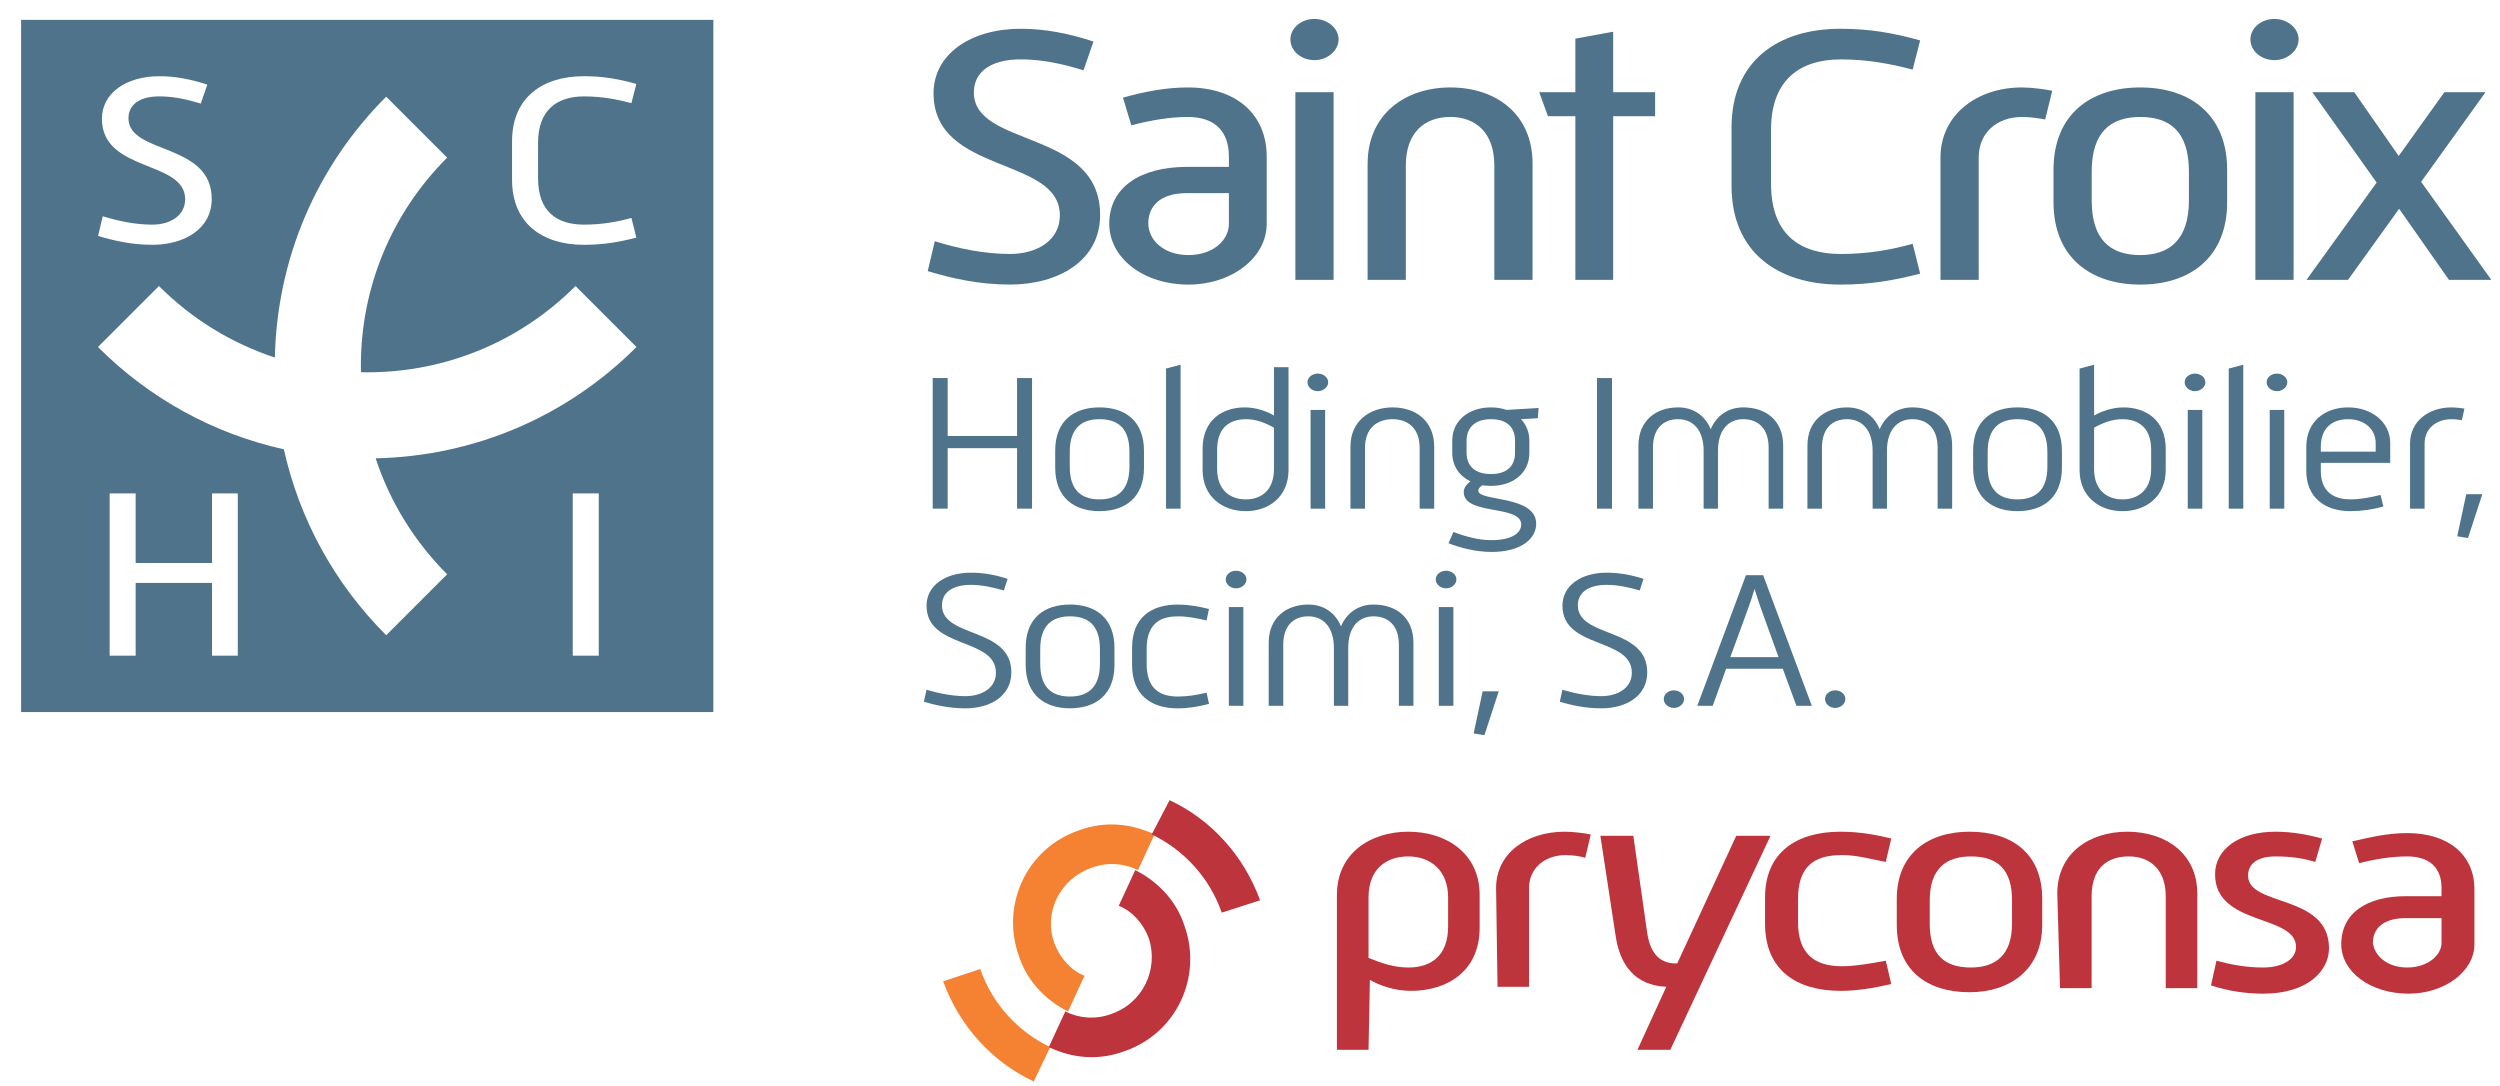 <?xml version="1.0" encoding="utf-8"?>
<!-- Generator: Adobe Illustrator 15.0.0, SVG Export Plug-In . SVG Version: 6.00 Build 0)  -->
<!DOCTYPE svg PUBLIC "-//W3C//DTD SVG 1.1//EN" "http://www.w3.org/Graphics/SVG/1.1/DTD/svg11.dtd">
<svg version="1.1" id="Layer_1" xmlns="http://www.w3.org/2000/svg" xmlns:xlink="http://www.w3.org/1999/xlink" x="0px" y="0px"
	 width="268px" height="116.415px" viewBox="0 0 268 116.415" enable-background="new 0 0 268 116.415" xml:space="preserve">
<path fill="#4E738A" d="M100.211,25.859c2.494,0.782,5.299,1.367,8.06,1.367c2.895,0,5.345-1.444,5.345-4.14
	c0-6.368-13.539-4.338-13.539-13.087c0-4.18,3.964-6.915,9.352-6.915c2.627,0,5.166,0.508,7.793,1.368l-1.069,3.085
	c-2.271-0.702-4.453-1.172-6.724-1.172c-3.206,0-5.032,1.329-5.032,3.555c0,5.938,13.537,3.906,13.537,13.125
	c0,4.922-4.498,7.461-9.664,7.461c-3.339,0-6.234-0.664-8.817-1.444L100.211,25.859z"/>
<path fill="#4E738A" d="M127.241,17.891h4.497v-1.094c0-2.735-1.513-4.259-4.407-4.259c-2.004,0-4.142,0.391-6.056,0.899
	l-0.892-2.969c2.226-0.625,4.587-1.094,6.947-1.094c5.121,0,8.461,2.813,8.461,7.423v7.188c0,3.671-3.786,6.523-8.372,6.523
	c-4.855,0-8.506-2.853-8.506-6.523C118.914,20.039,122.298,17.891,127.241,17.891 M127.42,27.343c2.583,0,4.318-1.562,4.318-3.358
	v-3.282h-4.497c-2.939,0-4.142,1.445-4.142,3.242C123.1,25.704,124.703,27.343,127.42,27.343"/>
<path fill="#4E738A" d="M138.331,4.218c0-1.211,1.157-2.188,2.582-2.188c1.381,0,2.582,0.976,2.582,2.188s-1.201,2.227-2.582,2.227
	C139.488,6.444,138.331,5.468,138.331,4.218 M138.863,9.882h4.098V30h-4.098V9.882z"/>
<path fill="#4E738A" d="M146.611,17.538c0-5.313,4.054-8.164,8.861-8.164c4.898,0,8.818,2.851,8.818,8.164V30h-4.098V17.735
	c0-3.478-1.959-5.197-4.721-5.197c-2.806,0-4.766,1.719-4.766,5.197v12.266h-4.098V17.538H146.611z"/>
<polygon fill="#4E738A" points="168.879,12.46 165.939,12.46 165.006,9.882 168.879,9.882 168.879,4.14 172.932,3.398 
	172.932,9.882 177.43,9.882 177.43,12.46 172.932,12.46 172.932,29.999 168.879,29.999 "/>
<path fill="#4E738A" d="M205.84,29.335c-2.895,0.743-5.389,1.173-8.55,1.173c-6.681,0-11.668-3.438-11.668-10.587v-6.25
	c0-7.149,4.987-10.586,11.668-10.586c3.117,0,5.61,0.43,8.55,1.25l-0.802,3.125c-2.228-0.585-4.765-1.093-7.703-1.093
	c-4.454,0-7.481,2.265-7.481,7.54v5.782c0,5.391,3.027,7.539,7.481,7.539c2.938,0,5.478-0.47,7.703-1.095L205.84,29.335z"/>
<path fill="#4E738A" d="M208.021,16.874c0-4.531,3.873-7.5,8.729-7.5c1.068,0,2.449,0.196,3.25,0.352l-0.756,3.085
	c-0.535-0.117-1.648-0.272-2.449-0.272c-2.807,0-4.677,1.757-4.677,4.335V30h-4.097V16.874z"/>
<path fill="#4E738A" d="M220.137,18.202c0-5.937,3.963-8.828,9.307-8.828c5.343,0,9.307,2.93,9.307,8.828v3.477
	c0,5.899-3.964,8.829-9.307,8.829c-5.344,0-9.307-2.93-9.307-8.829V18.202z M229.441,27.343c3.117,0,5.211-1.639,5.211-5.858v-3.087
	c0-4.258-2.004-5.859-5.211-5.859c-3.162,0-5.211,1.602-5.211,5.859v3.087C224.23,25.704,226.234,27.343,229.441,27.343"/>
<path fill="#4E738A" d="M241.244,4.218c0-1.211,1.156-2.188,2.583-2.188c1.38,0,2.582,0.976,2.582,2.188s-1.202,2.227-2.582,2.227
	C242.4,6.444,241.244,5.468,241.244,4.218 M241.777,9.882h4.097V30h-4.097V9.882z"/>
<polygon fill="#4E738A" points="254.779,19.57 247.879,9.883 252.376,9.883 257.141,16.718 262.039,9.883 266.448,9.883 
	259.545,19.493 267.07,30.001 262.529,30.001 257.186,22.382 251.708,30.001 247.256,30.001 "/>
<path fill="#4E738A" d="M76.471,76.334H2.262V2.128h74.209V76.334z M68.231,37.198l-6.535-6.535
	c-5.964,5.964-13.895,9.249-22.331,9.249c-0.222,0-0.443-0.012-0.664-0.017c-0.004-0.221-0.016-0.44-0.016-0.664
	c0-8.434,3.285-16.365,9.25-22.33L41.4,10.365c-7.497,7.497-11.706,17.397-11.935,27.961c-4.632-1.525-8.88-4.116-12.428-7.664
	L10.5,37.199c5.559,5.557,12.44,9.303,19.93,10.967c1.666,7.492,5.412,14.373,10.97,19.932l6.535-6.535
	c-3.549-3.549-6.141-7.797-7.665-12.43C50.835,48.902,60.735,44.693,68.231,37.198 M10.515,25.291
	c1.703,0.515,3.61,0.952,5.812,0.952c3.404,0,6.369-1.674,6.369-4.917c0-6.076-8.923-4.737-8.923-8.649
	c0-1.469,1.204-2.344,3.317-2.344c1.497,0,2.935,0.309,4.432,0.772l0.704-2.034C20.495,8.505,18.822,8.17,17.09,8.17
	c-3.551,0-6.163,1.803-6.163,4.558c0,5.766,8.922,4.428,8.922,8.624c0,1.777-1.614,2.729-3.521,2.729
	c-1.821,0-3.669-0.387-5.313-0.901L10.515,25.291z M67.689,23.361c-1.467,0.412-3.141,0.72-5.077,0.72
	c-2.935,0-4.932-1.416-4.932-4.968v-3.81c0-3.477,1.997-4.968,4.932-4.968c1.937,0,3.61,0.333,5.077,0.72l0.528-2.059
	c-1.937-0.541-3.581-0.825-5.635-0.825c-4.403,0-7.69,2.266-7.69,6.977v4.121c0,4.711,3.287,6.976,7.69,6.976
	c2.084,0,3.727-0.282,5.635-0.771L67.689,23.361z M11.754,70.291h2.788V62.49h8.189v7.801h2.759V52.889h-2.759v7.467h-8.189v-7.467
	h-2.788V70.291z M61.398,70.291h2.788V52.889h-2.788V70.291z"/>
<polygon fill="#4E738A" points="99.985,40.525 101.591,40.525 101.591,46.74 109.03,46.74 109.03,40.525 110.636,40.525 
	110.636,54.527 109.03,54.527 109.03,48.043 101.591,48.043 101.591,54.527 99.985,54.527 "/>
<path fill="#4E738A" d="M113.118,48.314c0-3.232,2.032-4.641,4.747-4.641c2.74,0,4.77,1.43,4.77,4.66v1.803
	c0,3.211-2.03,4.66-4.77,4.66c-2.715,0-4.747-1.449-4.747-4.66V48.314z M117.865,53.533c1.795,0,3.211-0.85,3.211-3.5v-1.594
	c0-2.672-1.37-3.502-3.211-3.502c-1.771,0-3.188,0.83-3.188,3.502v1.594C114.677,52.684,116.047,53.533,117.865,53.533"/>
<polygon fill="#4E738A" points="125,39.51 126.559,39.095 126.559,54.527 125,54.527 "/>
<path fill="#4E738A" d="M128.921,48.107c0-3.066,2.101-4.434,4.533-4.434c1.251,0,2.409,0.455,3.116,0.869v-5.179h1.56v11.021
	c0,2.879-2.125,4.412-4.581,4.412c-2.479,0-4.628-1.533-4.628-4.412V48.107L128.921,48.107z M133.549,53.533
	c1.701,0,3.021-1.014,3.021-3.252V45.85c-0.99-0.561-1.959-0.912-2.999-0.912c-1.676,0-3.094,0.83-3.094,3.271v2.072
	C130.479,52.52,131.848,53.533,133.549,53.533"/>
<path fill="#4E738A" d="M140.163,40.982c0-0.518,0.496-0.934,1.11-0.934c0.59,0,1.109,0.416,1.109,0.934
	c0,0.518-0.52,0.951-1.109,0.951C140.659,41.934,140.163,41.498,140.163,40.982 M140.494,43.943h1.561v10.584h-1.561V43.943z"/>
<path fill="#4E738A" d="M144.77,47.879c0-2.734,2.056-4.205,4.512-4.205c2.503,0,4.464,1.471,4.464,4.205v6.648h-1.56v-6.545
	c0-2.031-1.229-3.045-2.904-3.045c-1.701,0-2.952,1.014-2.952,3.045v6.545h-1.56V47.879z"/>
<path fill="#4E738A" d="M159.887,57.904c2.242,0,3.188-0.809,3.188-1.678c0-2.154-6.163-0.934-6.163-3.48
	c0-0.434,0.307-0.85,0.731-1.139c-1.205-0.58-1.961-1.658-1.961-3.066v-1.305c0-2.133,1.748-3.563,4.157-3.563
	c0.612,0,1.181,0.104,1.675,0.27l3.426-0.207l-0.094,1.098l-1.795,0.104c0.566,0.6,0.896,1.389,0.896,2.299v1.305
	c0,2.135-1.7,3.543-4.108,3.543c-0.331,0-0.639-0.021-0.944-0.063c-0.261,0.188-0.426,0.373-0.426,0.58
	c0,1.182,6.211,0.455,6.211,3.543c0,1.553-1.535,3.023-4.794,3.023c-1.747,0-3.519-0.496-4.606-0.934l0.521-1.201
	C157.17,57.531,158.469,57.904,159.887,57.904 M162.412,48.541v-1.305c0-1.348-0.779-2.299-2.573-2.299
	c-1.817,0-2.622,0.994-2.622,2.299v1.305c0,1.326,0.805,2.277,2.622,2.277C161.633,50.82,162.412,49.867,162.412,48.541"/>
<rect x="171.2" y="40.525" fill="#4E738A" width="1.604" height="14.004"/>
<path fill="#4E738A" d="M175.641,47.775c0-2.734,1.938-4.102,4.252-4.102c1.653,0,2.905,0.891,3.494,2.342
	c0.614-1.451,1.866-2.342,3.496-2.342c2.385,0,4.273,1.367,4.273,4.102v6.752h-1.559v-6.545c0-2.029-1.109-3.045-2.716-3.045
	c-1.604,0-2.716,1.16-2.716,3.396v6.193h-1.536v-6.193c0-2.236-1.133-3.396-2.737-3.396c-1.606,0-2.693,1.016-2.693,3.045v6.545
	h-1.559V47.775L175.641,47.775z"/>
<path fill="#4E738A" d="M193.757,47.775c0-2.734,1.938-4.102,4.252-4.102c1.653,0,2.904,0.891,3.494,2.342
	c0.614-1.451,1.866-2.342,3.496-2.342c2.385,0,4.272,1.367,4.272,4.102v6.752h-1.559v-6.545c0-2.029-1.109-3.045-2.715-3.045
	s-2.716,1.16-2.716,3.396v6.193h-1.536v-6.193c0-2.236-1.133-3.396-2.738-3.396s-2.693,1.016-2.693,3.045v6.545h-1.559
	L193.757,47.775L193.757,47.775z"/>
<path fill="#4E738A" d="M211.52,48.314c0-3.232,2.032-4.641,4.748-4.641c2.738,0,4.771,1.43,4.771,4.66v1.803
	c0,3.211-2.031,4.66-4.771,4.66c-2.716,0-4.748-1.449-4.748-4.66V48.314z M216.268,53.533c1.795,0,3.211-0.85,3.211-3.5v-1.594
	c0-2.672-1.369-3.502-3.211-3.502c-1.771,0-3.188,0.83-3.188,3.502v1.594C213.079,52.684,214.449,53.533,216.268,53.533"/>
<path fill="#4E738A" d="M222.93,39.51l1.559-0.414v5.447c0.732-0.414,1.89-0.869,3.141-0.869c2.434,0,4.535,1.367,4.535,4.434v2.277
	c0,2.879-2.15,4.412-4.629,4.412c-2.456,0-4.605-1.533-4.605-4.412V39.51L222.93,39.51z M227.534,53.533
	c1.677,0,3.069-1.014,3.069-3.252v-2.07c0-2.443-1.44-3.273-3.095-3.273c-1.038,0-2.03,0.354-3.022,0.912v4.434
	C224.486,52.52,225.834,53.533,227.534,53.533"/>
<path fill="#4E738A" d="M234.195,40.982c0-0.518,0.496-0.934,1.109-0.934c0.59,0,1.11,0.416,1.11,0.934
	c0,0.518-0.521,0.951-1.11,0.951C234.691,41.934,234.195,41.498,234.195,40.982 M234.527,43.943h1.56v10.584h-1.56V43.943z"/>
<polygon fill="#4E738A" points="238.92,39.51 240.479,39.095 240.479,54.527 238.92,54.527 "/>
<path fill="#4E738A" d="M242.982,40.982c0-0.518,0.496-0.934,1.109-0.934c0.59,0,1.109,0.416,1.109,0.934
	c0,0.518-0.52,0.951-1.109,0.951C243.479,41.934,242.982,41.498,242.982,40.982 M243.313,43.943h1.56v10.584h-1.56V43.943z"/>
<path fill="#4E738A" d="M247.234,47.9c0-2.756,2.029-4.227,4.486-4.227c2.504,0,4.51,1.555,4.51,3.832v2.111h-7.438v0.871
	c0,2.113,1.252,3.045,3.165,3.045c1.109,0,2.148-0.207,3.234-0.477l0.308,1.242c-1.181,0.332-2.337,0.498-3.542,0.498
	c-2.739,0-4.723-1.473-4.723-4.311V47.9L247.234,47.9z M254.673,48.418v-0.912c0-1.531-1.229-2.568-2.952-2.568
	c-1.699,0-2.929,0.932-2.929,2.963v0.518H254.673L254.673,48.418z"/>
<path fill="#4E738A" d="M258.357,47.547c0-2.361,1.961-3.873,4.44-3.873c0.449,0,1.11,0.082,1.394,0.125l-0.282,1.242
	c-0.142-0.021-0.731-0.104-1.087-0.104c-1.7,0-2.905,1.037-2.905,2.609v6.98h-1.56V47.547L258.357,47.547z"/>
<polygon fill="#4E738A" points="263.415,57.49 264.383,52.975 266.105,52.975 264.57,57.676 "/>
<path fill="#4E738A" d="M99.324,73.943c1.204,0.354,2.692,0.686,4.18,0.686c1.677,0,3.259-0.828,3.259-2.508
	c0-3.811-7.438-2.525-7.438-7.188c0-2.133,1.96-3.541,4.747-3.541c1.346,0,2.622,0.227,3.944,0.662l-0.402,1.242
	c-1.182-0.33-2.338-0.6-3.542-0.6c-1.889,0-3.094,0.768-3.094,2.195c0,3.541,7.439,2.299,7.439,7.188
	c0,2.525-2.245,3.854-4.913,3.854c-1.818,0-3.33-0.373-4.464-0.705L99.324,73.943z"/>
<path fill="#4E738A" d="M109.953,69.449c0-3.23,2.032-4.641,4.747-4.641c2.74,0,4.771,1.43,4.771,4.66v1.803
	c0,3.211-2.031,4.66-4.771,4.66c-2.715,0-4.747-1.449-4.747-4.66V69.449z M114.7,74.668c1.795,0,3.211-0.85,3.211-3.5v-1.594
	c0-2.672-1.37-3.502-3.211-3.502c-1.771,0-3.188,0.83-3.188,3.502v1.594C111.512,73.82,112.882,74.668,114.7,74.668"/>
<path fill="#4E738A" d="M121.361,69.43c0-3.17,1.984-4.619,4.889-4.619c1.133,0,2.244,0.186,3.354,0.475l-0.26,1.223
	c-1.015-0.229-2.031-0.436-3.07-0.436c-2.244,0-3.353,1.1-3.353,3.502v1.574c0,2.402,1.109,3.52,3.353,3.52
	c1.015,0,2.031-0.164,3.07-0.414l0.26,1.201c-1.11,0.291-2.221,0.479-3.354,0.479c-2.904,0-4.889-1.473-4.889-4.643V69.43z"/>
<path fill="#4E738A" d="M131.399,62.115c0-0.518,0.497-0.932,1.111-0.932c0.591,0,1.11,0.414,1.11,0.932
	c0,0.52-0.519,0.955-1.11,0.955C131.896,63.07,131.399,62.635,131.399,62.115 M131.731,65.076h1.559v10.586h-1.559V65.076z"/>
<path fill="#4E738A" d="M136.006,68.91c0-2.734,1.938-4.102,4.251-4.102c1.653,0,2.905,0.891,3.495,2.34
	c0.614-1.449,1.865-2.34,3.496-2.34c2.385,0,4.273,1.365,4.273,4.102v6.752h-1.56v-6.545c0-2.029-1.108-3.045-2.715-3.045
	s-2.716,1.158-2.716,3.396v6.191h-1.537v-6.191c0-2.238-1.133-3.396-2.738-3.396s-2.691,1.016-2.691,3.045v6.545h-1.56
	L136.006,68.91L136.006,68.91z"/>
<path fill="#4E738A" d="M153.91,62.115c0-0.518,0.496-0.932,1.109-0.932c0.592,0,1.11,0.414,1.11,0.932
	c0,0.52-0.521,0.955-1.11,0.955C154.406,63.07,153.91,62.635,153.91,62.115 M154.241,65.076h1.56v10.586h-1.56V65.076z"/>
<polygon fill="#4E738A" points="157.975,78.625 158.941,74.109 160.665,74.109 159.13,78.813 "/>
<path fill="#4E738A" d="M167.492,73.943c1.203,0.354,2.691,0.686,4.18,0.686c1.676,0,3.26-0.828,3.26-2.508
	c0-3.811-7.438-2.525-7.438-7.188c0-2.133,1.96-3.541,4.745-3.541c1.348,0,2.621,0.227,3.945,0.662l-0.401,1.242
	c-1.183-0.33-2.339-0.6-3.544-0.6c-1.889,0-3.094,0.768-3.094,2.195c0,3.541,7.439,2.299,7.439,7.188
	c0,2.525-2.244,3.854-4.912,3.854c-1.818,0-3.33-0.373-4.464-0.705L167.492,73.943z"/>
<path fill="#4E738A" d="M178.355,74.938c0-0.537,0.496-0.932,1.086-0.932c0.592,0,1.088,0.395,1.088,0.932
	c0,0.518-0.496,0.953-1.088,0.953C178.854,75.891,178.355,75.455,178.355,74.938"/>
<path fill="#4E738A" d="M187.167,61.66h1.842l5.22,14.002h-1.653l-1.464-3.977h-6.069l-1.44,3.977h-1.652L187.167,61.66z
	 M190.661,70.443l-1.865-5.158c-0.213-0.559-0.472-1.408-0.709-2.152c-0.212,0.744-0.496,1.572-0.709,2.152l-1.888,5.158H190.661z"
	/>
<path fill="#4E738A" d="M195.646,74.938c0-0.537,0.496-0.932,1.086-0.932c0.592,0,1.088,0.395,1.088,0.932
	c0,0.518-0.496,0.953-1.088,0.953C196.143,75.891,195.646,75.455,195.646,74.938"/>
<g>
	<g>
		<g>
			<g>
				<path fill="#F58233" d="M113.015,101.07c0.593,1.617,1.771,2.939,3.241,3.533l-1.763,3.826
					c-2.356-1.178-4.419-3.232-5.297-6.035c-1.909-5.436,0.878-11.473,6.467-13.381c2.802-1.033,5.59-0.74,8.099,0.438l-1.771,3.826
					c-1.471-0.738-3.234-0.877-4.85-0.293C113.608,94.156,111.845,97.836,113.015,101.07z"/>
				<path fill="#F58233" d="M110.813,115.93c-4.411-2.064-7.945-5.883-9.708-10.732l3.973-1.324c1.325,3.818,4.119,6.76,7.506,8.375
					L110.813,115.93z"/>
				<path fill="#BD343C" d="M125.379,85.779c4.404,2.055,7.938,5.883,9.701,10.732l-4.111,1.324
					c-1.324-3.818-4.126-6.76-7.507-8.385L125.379,85.779z"/>
				<path fill="#BD343C" d="M123.17,100.631c-0.593-1.617-1.764-2.941-3.242-3.533l1.771-3.82c2.356,1.18,4.412,3.234,5.297,6.029
					c1.91,5.443-0.885,11.479-6.475,13.389c-2.795,1.033-5.589,0.74-8.092-0.447l1.771-3.818c1.463,0.732,3.233,0.879,4.851,0.293
					C122.577,107.545,124.194,103.873,123.17,100.631z"/>
			</g>
			<g>
				<path fill="#BD343C" d="M146.706,112.541h-3.388V95.928c0-4.42,3.535-6.77,7.654-6.77c4.111,0,7.645,2.35,7.645,6.77v3.525
					c0,4.711-3.533,6.768-7.354,6.768c-1.771,0-3.388-0.586-4.41-1.178L146.706,112.541L146.706,112.541z M150.973,103.717
					c2.354,0,4.265-1.168,4.265-4.41v-3.088c0-2.941-1.91-4.41-4.265-4.41c-2.356,0-4.267,1.324-4.267,4.41v6.469
					C148.169,103.279,149.493,103.717,150.973,103.717z"/>
				<path fill="#BD343C" d="M160.381,95.188c0-3.68,3.232-6.029,7.359-6.029c0.879,0,2.056,0.148,2.787,0.293l-0.584,2.502
					c-0.439-0.145-1.324-0.291-2.063-0.291c-2.349,0-3.966,1.471-3.966,3.525v10.594h-3.38L160.381,95.188z"/>
				<path fill="#BD343C" d="M189.213,96.219c0-4.85,3.381-7.061,8.093-7.061c1.91,0,3.673,0.293,5.436,0.732l-0.585,2.51
					c-1.617-0.301-3.088-0.738-4.713-0.738c-3.078,0-4.695,1.322-4.695,4.703v2.504c0,3.232,1.617,4.711,4.695,4.711
					c1.479,0,3.096-0.301,4.713-0.592l0.585,2.502c-1.91,0.438-3.673,0.73-5.436,0.73c-4.712,0-8.093-2.211-8.093-7.207V96.219z"/>
				<path fill="#BD343C" d="M203.335,96.365c0-4.857,3.379-7.207,7.798-7.207c4.558,0,7.792,2.35,7.792,7.207v2.795
					c0,4.713-3.388,7.207-7.792,7.207c-4.565,0-7.798-2.357-7.798-7.207V96.365z M211.272,103.717c2.647,0,4.418-1.322,4.418-4.703
					v-2.502c0-3.379-1.617-4.703-4.418-4.703c-2.649,0-4.404,1.324-4.404,4.703v2.502
					C206.868,102.395,208.484,103.717,211.272,103.717z"/>
				<path fill="#BD343C" d="M220.541,95.779c0-4.271,3.388-6.621,7.499-6.621c4.127,0,7.508,2.35,7.508,6.621v10.148h-3.381v-9.855
					c0-2.795-1.625-4.264-3.972-4.264c-2.356,0-3.974,1.324-3.974,4.264v9.855h-3.388L220.541,95.779z"/>
				<path fill="#BD343C" d="M237.604,102.988c1.617,0.438,3.232,0.729,5.005,0.729c2.056,0,3.525-0.877,3.525-2.201
					c0-3.525-8.678-2.209-8.678-7.791c0-2.648,2.503-4.566,6.476-4.566c1.763,0,3.38,0.293,4.997,0.732l-0.731,2.51
					c-1.479-0.447-2.796-0.592-4.266-0.592c-2.063,0-2.94,0.885-2.94,2.055c0,3.389,8.677,1.916,8.677,7.799
					c0,2.348-2.211,4.859-7.06,4.859c-1.91,0-3.828-0.301-5.591-0.887L237.604,102.988z"/>
				<path fill="#BD343C" d="M257.898,96.072h3.834v-0.885c0-2.203-1.324-3.379-3.681-3.379c-1.616,0-3.533,0.291-5.15,0.73
					l-0.731-2.348c1.909-0.439,3.818-0.885,5.882-0.885c4.265,0,7.206,2.201,7.206,6.035v5.881c0,2.941-3.232,5.299-7.06,5.299
					c-4.119,0-7.214-2.357-7.214-5.299C250.984,97.836,253.787,96.072,257.898,96.072z M258.052,103.717
					c2.201,0,3.681-1.322,3.681-2.646v-2.648h-3.834c-2.494,0-3.526,1.186-3.526,2.648
					C254.519,102.395,255.843,103.717,258.052,103.717z"/>
				<path fill="#BD343C" d="M186.127,89.598l-6.329,13.682h-0.146c-1.917,0-2.796-1.324-3.087-3.381l-1.472-10.301h-3.533
					l1.617,10.594c0.446,3.234,2.063,5.443,5.451,5.59l-3.096,6.76h3.526l10.74-22.943H186.127z"/>
			</g>
		</g>
	</g>
</g>
</svg>
